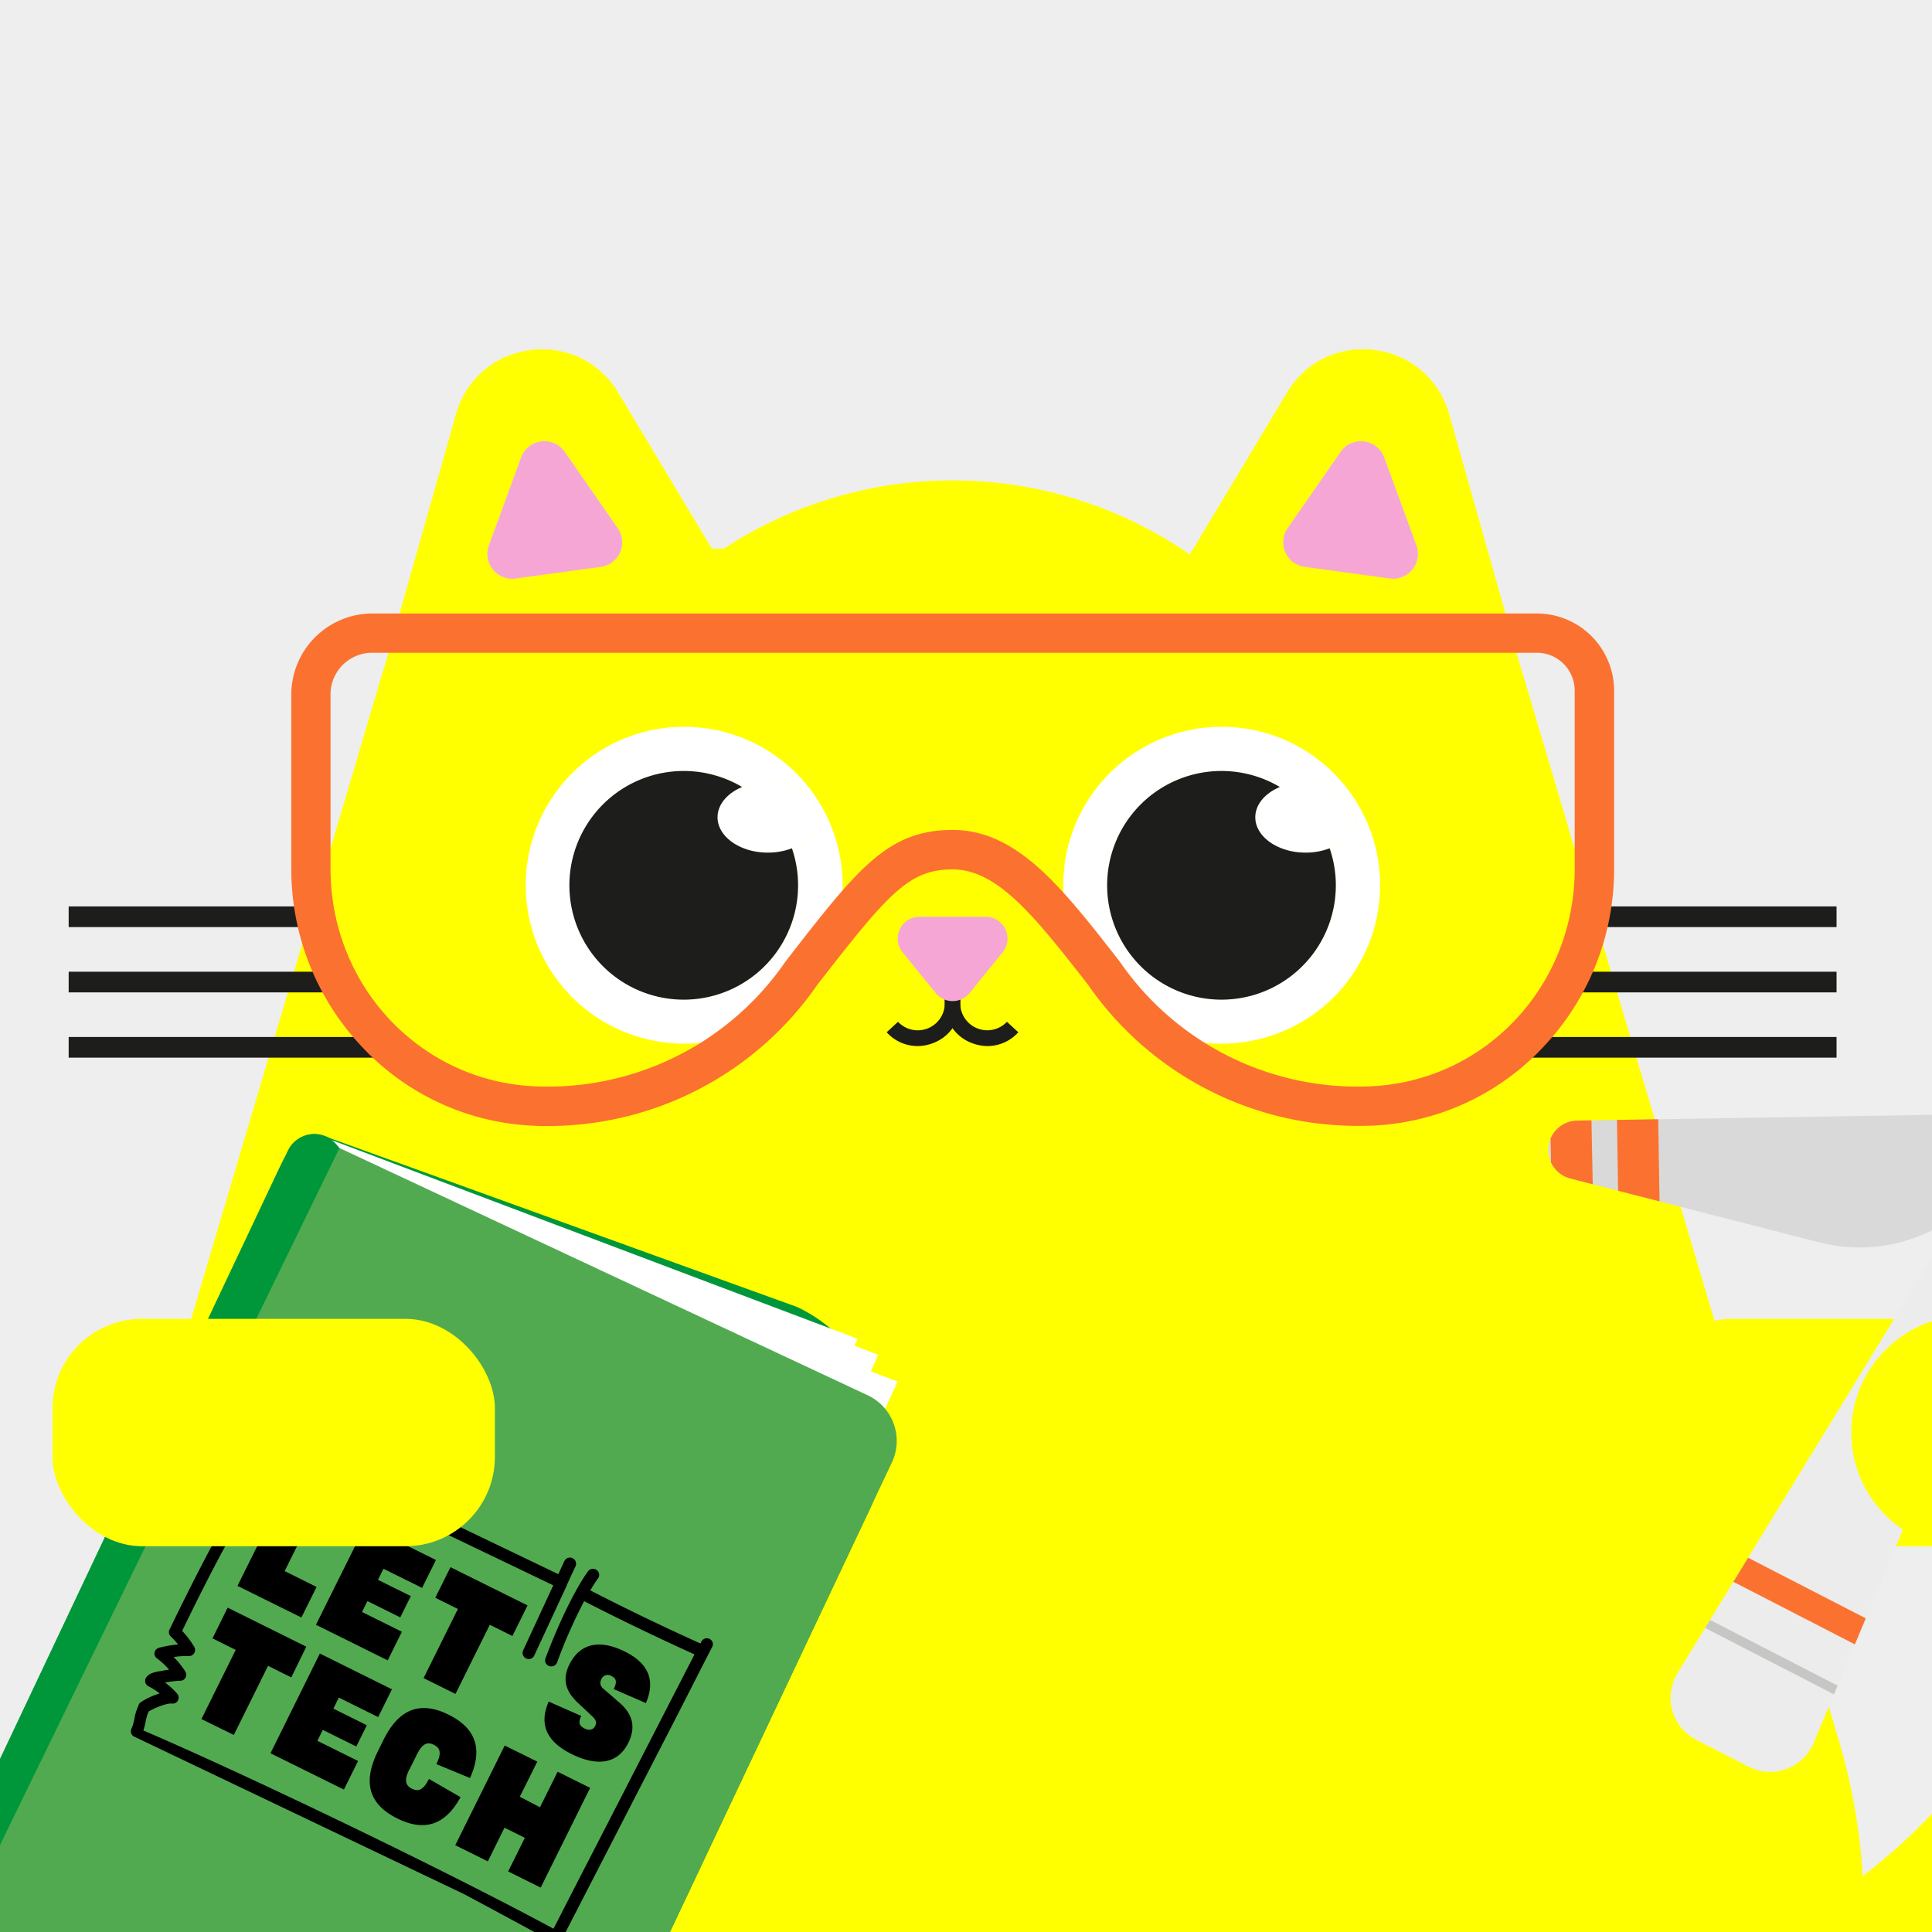 <?xml version="1.0" encoding="UTF-8"?> <svg xmlns="http://www.w3.org/2000/svg" xmlns:xlink="http://www.w3.org/1999/xlink" id="Ebene_1" data-name="Ebene 1" width="500" height="500" viewBox="0 0 500 500"><defs><style>.cls-1{fill:#ff0;}.cls-2{fill:#ececec;}.cls-3{fill:#d9d9d9;}.cls-4{fill:#eee;}.cls-5{clip-path:url(#clip-path);}.cls-6{fill:#fb7230;}.cls-7{fill:#f6a6d5;}.cls-8{fill:#00973a;}.cls-9{fill:#fff;}.cls-10{fill:#52aa50;}.cls-11{clip-path:url(#clip-path-2);}.cls-12{fill:#c6c6c5;}.cls-13{clip-path:url(#clip-path-3);}.cls-14{fill:#1d1d1b;}</style><clipPath id="clip-path"><path class="cls-1" d="M629.62,523.69l-1.1,1.67c-54.6,81.56-143.8,125.93-235.08,126.7h-128l66.86-.69c7.14,0,13.46-3.6,20.39-4.73,11.36-1.83,14.95-2.08,25.51-6.56,5.89-2.5,9.3-3.1,11.42-4.13,13.63-6.65,26.59-13.3,37.89-23.81,34.9-32.36,54.85-79.16,52.7-125.22a148.88,148.88,0,0,0,35.38-37.13,71.31,71.31,0,0,1,58.92-31.28,65.33,65.33,0,0,1,36.61,11,67.94,67.94,0,0,1,18.52,94.18Z"></path></clipPath><clipPath id="clip-path-2"><path class="cls-2" d="M514.72,301.26,434.14,433A12.22,12.22,0,0,0,439,450.26l13.51,6.95a12.21,12.21,0,0,0,16.85-6.14L529,308.61Z"></path></clipPath><clipPath id="clip-path-3"><path class="cls-3" d="M408.17,290l111.92-1.81.24,15-12.8,10.35a41.74,41.74,0,0,1-36.61,8L406.4,305a7.61,7.61,0,0,1-5.71-7.24h0A7.6,7.6,0,0,1,408.17,290Z"></path></clipPath></defs><rect class="cls-4" width="500" height="500"></rect><path class="cls-1" d="M629.62,523.69l-1.1,1.67c-54.6,81.56-143.8,125.93-235.08,126.7h-128l66.86-.69c7.14,0,13.46-3.6,20.39-4.73,11.36-1.83,14.95-2.08,25.51-6.56,5.89-2.5,9.3-3.1,11.42-4.13,13.63-6.65,26.59-13.3,37.89-23.81,34.9-32.36,54.85-79.16,52.7-125.22a148.88,148.88,0,0,0,35.38-37.13,71.31,71.31,0,0,1,58.92-31.28,65.33,65.33,0,0,1,36.61,11,67.94,67.94,0,0,1,18.52,94.18Z"></path><g class="cls-5"><path class="cls-6" d="M406.19,484.5c-1.8,29.72-3.2,59.85,3.55,89.11,6.69,29,22.84,54.33,42,76.66,16.64,19.38,36.33,36,57.42,50.39a380.86,380.86,0,0,0,65.05,35.09,580.4,580.4,0,0,0,73.52,25.62c3,.82,5.94,1.61,8.91,2.39a15.89,15.89,0,0,0,11.75-1.53,15.57,15.57,0,0,0,7-9.11c.89-3.91.69-8.29-1.54-11.75a15.75,15.75,0,0,0-9.11-7,593,593,0,0,1-60.54-19.13q-8.41-3.19-16.69-6.69l3.64,1.54a385.23,385.23,0,0,1-64.89-34.58q-8.53-5.73-16.68-12l3.09,2.39a268.75,268.75,0,0,1-37.89-35.44q-4.86-5.57-9.39-11.42l2.39,3.09c-9.14-11.85-17.27-24.54-23.14-38.34l1.53,3.64a144.21,144.21,0,0,1-9.7-36.57l.55,4c-2.43-18.17-2.15-36.57-1.24-54.84.25-5.18.56-10.37.87-15.55.23-3.76-1.86-8.18-4.46-10.78a15.51,15.51,0,0,0-10.78-4.46c-3.94.17-8,1.47-10.78,4.46a16.66,16.66,0,0,0-4.46,10.78Z"></path><path class="cls-6" d="M439.47,469.57a254.59,254.59,0,0,0,20.29,54.91,271.14,271.14,0,0,0,31.84,48.75,261.62,261.62,0,0,0,38.84,38.9,273,273,0,0,0,48.7,32A256.93,256.93,0,0,0,634,664.58q3.21.78,6.44,1.47a15.69,15.69,0,0,0,18.76-10.64c.88-3.9.69-8.28-1.54-11.75-2.08-3.23-5.23-6.18-9.11-7a235.51,235.51,0,0,1-33.23-9.73q-4.63-1.74-9.19-3.66l3.64,1.54a251.63,251.63,0,0,1-44.51-24.43q-5.9-4.05-11.56-8.43l3.09,2.38A261.87,261.87,0,0,1,519,558.64q-4.79-5.5-9.25-11.29l2.39,3.09a253,253,0,0,1-26.78-42.82q-3.17-6.42-5.94-13l1.54,3.64A234,234,0,0,1,471,469.73q-1.15-4.11-2.14-8.27a11.52,11.52,0,0,0-2.72-5.18,11.64,11.64,0,0,0-4.28-3.93,17,17,0,0,0-11.75-1.53c-3.69,1.19-7.24,3.48-9.11,7a16.32,16.32,0,0,0-1.53,11.75Z"></path><path class="cls-6" d="M487.46,399.76a254.93,254.93,0,0,0,20.29,54.91,271.22,271.22,0,0,0,31.84,48.76,262.09,262.09,0,0,0,38.84,38.9,273.49,273.49,0,0,0,48.7,31.95A257,257,0,0,0,682,594.78q3.21.78,6.45,1.47a11.61,11.61,0,0,0,6.07.27,11.27,11.27,0,0,0,5.67-1.81,17,17,0,0,0,7-9.11c.89-3.9.69-8.28-1.54-11.74-2.08-3.23-5.23-6.18-9.11-7a234.19,234.19,0,0,1-33.23-9.73q-4.63-1.74-9.19-3.66l3.64,1.54a251.84,251.84,0,0,1-44.5-24.42q-5.9-4.07-11.57-8.44l3.09,2.39A261.94,261.94,0,0,1,567,488.83q-4.79-5.5-9.24-11.28l2.38,3.08a253.66,253.66,0,0,1-26.78-42.82q-3.17-6.4-5.94-13l1.54,3.64a234.39,234.39,0,0,1-10-28.53c-.76-2.75-1.47-5.5-2.13-8.27a11.67,11.67,0,0,0-2.73-5.19,11.46,11.46,0,0,0-4.28-3.92,11.27,11.27,0,0,0-5.67-1.81,11.55,11.55,0,0,0-6.08.27c-3.68,1.19-7.24,3.48-9.11,7a16.29,16.29,0,0,0-1.53,11.74Z"></path></g><path class="cls-1" d="M475.88,450.4,394.1,174.47c-9.8-3.5-19.85-6.29-29.78-9.41A169.37,169.37,0,0,1,336,153.74c-8.67-4.56-17.59-10.31-27.6-11.1l-.5.83h0a108,108,0,0,0-120.45-1.56,3.08,3.08,0,0,1-3.3,2c-8.21-.6-15,3.14-21.66,7.5a115.18,115.18,0,0,1-20,11,183.72,183.72,0,0,1-43.3,11.09L17.16,450.4A157.06,157.06,0,0,0,167.75,652.06H325.31A157,157,0,0,0,475.88,450.4Z"></path><path class="cls-1" d="M99.23,173.49c5.23-14.24,42.68-30.55,88.25-31.58s-6.1,65-6.1,65l-73.47-15.5Z"></path><path class="cls-1" d="M307.93,143.47s63.54-7.17,86.17,31l-35.91,18.65-56.83-37.31Z"></path><path class="cls-1" d="M198.33,175.14c-3.51-9.89-8.21-19.32-11.44-29.31a4.07,4.07,0,0,1-.54-.64,13.42,13.42,0,0,1-1-1.88l-.24.16h0L160,101.62c-10.41-17.34-36.53-13.86-42,5.61L99.38,173l-6,20.36a94.71,94.71,0,0,0-2.65,14.18c-1.06,11,1.38,22,8,30.93,10.81,14.59,30,21.57,47.48,23.35,9.51,1,18.77.34,27.39-4.15a53.13,53.13,0,0,0,20.28-19.45A67.78,67.78,0,0,0,203.48,211C205,198.71,202.43,186.66,198.33,175.14Zm-42.92-28.42-22,3a6.43,6.43,0,0,1-6.89-8.58l8.33-22.74a6.42,6.42,0,0,1,11.31-1.45l13.71,19.76A6.41,6.41,0,0,1,155.41,146.72Z"></path><path class="cls-1" d="M155.41,146.72l-22,3a6.43,6.43,0,0,1-6.89-8.58l8.33-22.74a6.42,6.42,0,0,1,11.31-1.45l13.71,19.76A6.41,6.41,0,0,1,155.41,146.72Z"></path><path class="cls-7" d="M155.41,146.72l-22,3a6.43,6.43,0,0,1-6.89-8.58l8.33-22.74a6.42,6.42,0,0,1,11.31-1.45l13.71,19.76A6.41,6.41,0,0,1,155.41,146.72Z"></path><path class="cls-1" d="M405.63,213.37l-12-40.39-18.57-65.75c-5.51-19.47-31.61-23-42-5.61l-25.12,41.85h0l-.09-.06c-3.83,8.61-7.47,17.39-9.32,26.68A59.44,59.44,0,0,0,300.38,200c9.45,29.27,39.93,43.31,69,41,11.14-.9,22.57-4.62,29.82-13.58a36.42,36.42,0,0,0,6.22-11.71C405.48,214.9,405.55,214.13,405.63,213.37ZM359.7,149.71l-22.05-3a6.42,6.42,0,0,1-4.43-10l13.72-19.76a6.42,6.42,0,0,1,11.3,1.45l8.33,22.74A6.42,6.42,0,0,1,359.7,149.71Z"></path><path class="cls-1" d="M359.7,149.71l-22.05-3a6.42,6.42,0,0,1-4.43-10l13.72-19.76a6.42,6.42,0,0,1,11.3,1.45l8.33,22.74A6.42,6.42,0,0,1,359.7,149.71Z"></path><path class="cls-7" d="M359.7,149.71l-22.05-3a6.42,6.42,0,0,1-4.43-10l13.72-19.76a6.42,6.42,0,0,1,11.3,1.45l8.33,22.74A6.42,6.42,0,0,1,359.7,149.71Z"></path><rect class="cls-1" x="425.13" y="341.32" width="114.5" height="58.84" rx="23.13"></rect><path class="cls-8" d="M111.06,539.74-3.18,499.94a16.24,16.24,0,0,1-7.74-21.61L70.45,306.19c3.83-8.1,6.81-15.49,14.91-11.66L206.3,338.25a39.36,39.36,0,0,1,18.76,52.4L163.46,521A39.37,39.37,0,0,1,111.06,539.74Z"></path><polygon class="cls-9" points="130.03 543.85 -10.54 489.85 82.19 293.68 221.94 346.47 130.03 543.85"></polygon><polygon class="cls-9" points="140 553.58 -0.56 499.57 86.67 296.61 227.24 350.61 140 553.58"></polygon><polygon class="cls-9" points="139.6 553.76 1.67 494.18 91.76 303.58 232.33 357.58 139.6 553.76"></polygon><rect class="cls-9" x="2.77" y="354.21" width="216.98" height="150.16" transform="translate(-324.4 346.42) rotate(-64.7)"></rect><path class="cls-10" d="M129.36,562.59-3.47,499.8A15.9,15.9,0,0,1-11,478.62L73.17,300.45c2.33-4.93,9.77-5.67,14.7-3.34l136.72,64a13.05,13.05,0,0,1,6.23,17.38L146.73,556.36A13,13,0,0,1,129.36,562.59Z"></path><path class="cls-8" d="M-8.84,495.66h0a13.11,13.11,0,0,1-3-15.31L74.49,297.8A7.53,7.53,0,0,1,87,296.11l.86,1Z"></path><g id="Layer_1" data-name="Layer 1"><path d="M101.38,437.16l-18.6-9.23L70,453.74l19,9.4,3.67-7.4-10.53-5.22,1.4-2.83,8.67,4.3,2.73-5.5-8.66-4.3,1.41-2.86,10.18,5.05,3.58-7.22Zm-22.11-11-20.35-10.1L55,424l6,3-8.87,17.89L60.51,449l8.87-17.89,6,3ZM61.46,410.42,78,418.61l3.93-7.91-8.26-4.1,8.87-17.89-8.25-4.1L61.46,410.42Zm20.3,10.07,18.58,9.21,3.67-7.4-10.32-5.12,1.4-2.82,8.5,4.22,2.73-5.51-8.5-4.21L99.24,406l10,4.95,3.58-7.23-18.23-9Zm45,0,5.85,2.91,3.92-7.92-19.95-9.9-3.93,7.92,5.85,2.9-8.88,17.89,8.26,4.1ZM106,457.87l1.87-3.78c1.47-3,2.83-3.32,4.41-2.54s2.12,2.08.65,5l8.71,3.6c3.44-7.64,1.39-12.95-5.52-16.38-7.19-3.57-12.79-1.71-16.84,6.44l-1.53,3.1c-4,8.15-2.14,13.73,5.06,17.3,6.91,3.43,12.37,1.85,16.38-5.51L111,460.38c-1.46,3-2.82,3.31-4.4,2.53s-2.12-2.08-.65-5m33.1-2-8.43-4.17-12.8,25.8,8.43,4.18,4.31-8.71,5.27,2.62-4.32,8.7,8.42,4.18,12.8-25.81-8.42-4.17-4.56,9.18L134.52,465Zm19.77-18.78,8.33,3.62c2.61-5.95.55-10.36-5.44-13.33-6.71-3.33-11.7-2-14.35,3.34-1.77,3.58-1.25,6.76,2.27,10l3.6,3.38c.91.83,1.29,1.54.8,2.54s-1.53,1.26-2.77.64-1.72-1.45-.83-3.24L142,440.37c-2.6,5.95-.48,10.4,5.92,13.57,7.06,3.5,12.14,2.25,14.68-2.88,1.86-3.75,1.44-7.22-2.32-10.45l-4.05-3.51a1.87,1.87,0,0,1-.59-2.52,1.75,1.75,0,0,1,2.63-.8c1.13.56,1.53,1.4.59,3.29"></path><path d="M184.28,424.73a1.6,1.6,0,0,0-1.44-.74,1.54,1.54,0,0,0-1.32.85l-.25.49c-9.59-4.32-19.17-8.94-28.5-13.74,1-1.7,1.7-2.71,2-3.1a1.55,1.55,0,0,0,.17-1.54,1.64,1.64,0,0,0-1.32-.94,1.56,1.56,0,0,0-1.45.65c-2.54,3.5-6.75,11.24-11,22.49a1.56,1.56,0,0,0,.25,1.53,1.6,1.6,0,0,0,.52.41,1.62,1.62,0,0,0,1,.15,1.56,1.56,0,0,0,1.23-1h0a133.45,133.45,0,0,1,7-15.86s0,0,0,0c9.36,4.81,19,9.44,28.57,13.78-4.19,8.12-8.84,17.18-13.35,25.95-5.11,9.95-10.39,20.25-15,29.17-1.31,2.53-2.89,5.62-4.47,8.7-1.28,2.49-2.55,5-3.68,7.17C116.51,484.7,65.9,460.24,37.1,447.84a16.69,16.69,0,0,0,.59-2.28,11.25,11.25,0,0,1,.78-2.62c1.45-.92,4.78-2.22,6-2.06a1.53,1.53,0,0,0,1.58-.8,1.58,1.58,0,0,0-.23-1.8,20.39,20.39,0,0,0-3.14-2.87h.05l.58-.08a26.47,26.47,0,0,1,3.4-.36,1.5,1.5,0,0,0,1.44-1.2,1.59,1.59,0,0,0-.28-1.29,1.41,1.41,0,0,0-.13-.24,22.39,22.39,0,0,0-2.8-3.41,26.7,26.7,0,0,1,4-.26,1.46,1.46,0,0,0,1.33-.76,1.56,1.56,0,0,0,0-1.6,23.58,23.58,0,0,0-3.13-4.14c9.1-18.81,16.92-33,25.16-45.79l70.89,34-7.83,16.89a1.59,1.59,0,0,0,2.88,1.34l8.48-18.27,0-.09,2.22-4.79a1.59,1.59,0,0,0-2.89-1.34l-1.56,3.37L72.85,373l-.22-.08a1.62,1.62,0,0,0-.81-.23,1.6,1.6,0,0,0-1.33.72c-8.72,13.35-16.9,28.19-26.51,48.11a1.55,1.55,0,0,0,.22,2,19.49,19.49,0,0,1,1.89,2.07,29.59,29.59,0,0,0-5,.87A1.59,1.59,0,0,0,40,427.65a1.51,1.51,0,0,0,.59,1.51,19.67,19.67,0,0,1,3.17,2.94c-.6.08-1.18.18-1.75.29l-.55.1c-1.17.19-2.76.46-3.58,1.57a1.56,1.56,0,0,0,.53,2.34,17.15,17.15,0,0,1,2.91,1.87,18.48,18.48,0,0,0-4.9,2.27,1.54,1.54,0,0,0-.64,1,13.27,13.27,0,0,0-1,3.26,11.88,11.88,0,0,1-.77,2.62,1.52,1.52,0,0,0,.69,2l0,0h0v0l85.47,40.81c7.77,4.15,15.51,8.35,23,12.42a1.59,1.59,0,0,0,1.21.12,1.66,1.66,0,0,0,1-.8c4.59-8.91,9.46-18.36,14.32-27.81l14.42-28c1.3-2.52,3.22-6.29,5.08-9.94s3.81-7.49,5.12-10A1.53,1.53,0,0,0,184.28,424.73Zm-138,9.47,0,0v0Zm-10.28,7h0a1.71,1.71,0,0,1,.11-.14Z"></path></g><rect class="cls-1" x="13.58" y="341.32" width="114.5" height="58.84" rx="23.13"></rect><path class="cls-2" d="M514.72,301.26,434.14,433A12.22,12.22,0,0,0,439,450.26l13.51,6.95a12.21,12.21,0,0,0,16.85-6.14L529,308.61Z"></path><g class="cls-11"><line class="cls-3" x1="363.55" y1="361.44" x2="568.65" y2="467.06"></line><rect class="cls-6" x="462.45" y="298.9" width="7.28" height="230.7" transform="translate(-115.58 638.98) rotate(-62.75)"></rect><line class="cls-3" x1="356.04" y1="376.02" x2="561.14" y2="481.64"></line><rect class="cls-12" x="457.37" y="313.48" width="2.43" height="230.7" transform="translate(-132.61 640.21) rotate(-62.75)"></rect></g><path class="cls-3" d="M408.17,290l111.92-1.81.24,15-12.8,10.35a41.74,41.74,0,0,1-36.61,8L406.4,305a7.61,7.61,0,0,1-5.71-7.24h0A7.6,7.6,0,0,1,408.17,290Z"></path><g class="cls-13"><line class="cls-2" x1="406.64" y1="369.04" x2="404.56" y2="241.33"></line><rect class="cls-6" x="400.26" y="241.32" width="10.68" height="127.72" transform="matrix(1, -0.02, 0.02, 1, -4.9, 6.62)"></rect><line class="cls-2" x1="425.09" y1="368.74" x2="423.02" y2="241.03"></line><rect class="cls-6" x="418.71" y="241.02" width="10.68" height="127.72" transform="translate(-4.89 6.92) rotate(-0.93)"></rect></g><circle class="cls-1" cx="509.42" cy="370.74" r="30.31"></circle><rect class="cls-14" x="406.98" y="234.58" width="68.32" height="5.35"></rect><rect class="cls-14" x="406.98" y="251.48" width="68.32" height="5.35"></rect><rect class="cls-14" x="391.95" y="268.37" width="83.35" height="5.35"></rect><rect class="cls-14" x="17.77" y="234.58" width="68.32" height="5.35"></rect><rect class="cls-14" x="17.77" y="251.48" width="68.32" height="5.35"></rect><rect class="cls-14" x="17.77" y="268.37" width="83.37" height="5.35"></rect><path class="cls-9" d="M177,188.09a41,41,0,1,0,41.06,41A41,41,0,0,0,177,188.09Zm28,31.45a29.55,29.55,0,1,1-12.88-15.86,17.16,17.16,0,0,1,6.64-1.29c7.18,0,13,4.08,13,9.13C211.72,215,209,218,205,219.54Z"></path><path class="cls-9" d="M205,219.54a29.55,29.55,0,1,1-12.88-15.86,17.16,17.16,0,0,1,6.64-1.29c7.18,0,13,4.08,13,9.13C211.72,215,209,218,205,219.54Z"></path><path class="cls-9" d="M211.72,211.52c0,3.47-2.75,6.47-6.77,8a17.5,17.5,0,0,1-6.24,1.12c-7.18,0-13-4.1-13-9.14,0-3.33,2.55-6.26,6.36-7.84a17.21,17.21,0,0,1,6.65-1.29C205.89,202.39,211.72,206.47,211.72,211.52Z"></path><path class="cls-14" d="M206.54,229.13a29.59,29.59,0,1,1-14.48-25.45c-3.81,1.58-6.36,4.51-6.36,7.84,0,5,5.83,9.14,13,9.14a17.5,17.5,0,0,0,6.24-1.12A29.54,29.54,0,0,1,206.54,229.13Z"></path><path class="cls-9" d="M316.11,188.09a41,41,0,1,0,41.06,41A41,41,0,0,0,316.11,188.09Zm28,31.45a29.55,29.55,0,1,1-12.88-15.86,17.16,17.16,0,0,1,6.64-1.29c7.18,0,13,4.08,13,9.13C350.88,215,348.13,218,344.11,219.54Z"></path><path class="cls-9" d="M344.11,219.54a29.55,29.55,0,1,1-12.88-15.86,17.16,17.16,0,0,1,6.64-1.29c7.18,0,13,4.08,13,9.13C350.88,215,348.13,218,344.11,219.54Z"></path><path class="cls-9" d="M350.88,211.52c0,3.47-2.75,6.47-6.77,8a17.46,17.46,0,0,1-6.24,1.12c-7.17,0-13-4.1-13-9.14,0-3.33,2.55-6.26,6.36-7.84a17.16,17.16,0,0,1,6.64-1.29C345.05,202.39,350.88,206.47,350.88,211.52Z"></path><path class="cls-14" d="M345.71,229.13a29.59,29.59,0,1,1-14.48-25.45c-3.81,1.58-6.36,4.51-6.36,7.84,0,5,5.83,9.14,13,9.14a17.46,17.46,0,0,0,6.24-1.12A29.55,29.55,0,0,1,345.71,229.13Z"></path><path class="cls-14" d="M237.47,270.72a10.75,10.75,0,0,1-8-3.57l2.94-2.71a7,7,0,0,0,12.1-4.72v-3.91h4v3.91a10.79,10.79,0,0,1-7,10.22A11.37,11.37,0,0,1,237.47,270.72Z"></path><path class="cls-14" d="M255.6,270.72a11.37,11.37,0,0,1-4.09-.78,10.78,10.78,0,0,1-7-10.22v-3.91h4v3.91a7,7,0,0,0,12.09,4.72l2.94,2.71A10.75,10.75,0,0,1,255.6,270.72Z"></path><path class="cls-7" d="M238,237.25h17.1a5.65,5.65,0,0,1,4.38,9.21L250.92,257a5.64,5.64,0,0,1-8.76,0l-8.55-10.51A5.65,5.65,0,0,1,238,237.25Z"></path><path class="cls-6" d="M351.42,291.37a84.74,84.74,0,0,1-69.87-36.57C268,237.47,258.26,225,246.54,225c-11.33,0-16.63,6.19-35,29.84a84.72,84.72,0,0,1-69.85,36.57c-1.12,0-2.24,0-3.36-.07a64.53,64.53,0,0,1-44.76-20.54,66.88,66.88,0,0,1-18.18-45.95V179.7a21,21,0,0,1,20.93-20.93H397.73a20,20,0,0,1,20,20v46.09a66.81,66.81,0,0,1-18.18,45.94,64.46,64.46,0,0,1-44.76,20.53C353.64,291.34,352.53,291.37,351.42,291.37ZM96.31,168.93A10.78,10.78,0,0,0,85.54,179.7v45.11c0,30.44,23.36,55.18,53.17,56.34a74.61,74.61,0,0,0,64.54-32.25l.17-.23c18.62-24,26.33-33.88,43.12-33.88s28.36,15,43.11,33.88l.17.23a74.67,74.67,0,0,0,64.54,32.25c29.82-1.15,53.17-25.88,53.17-56.32V178.74a9.81,9.81,0,0,0-9.8-9.81Z"></path></svg> 